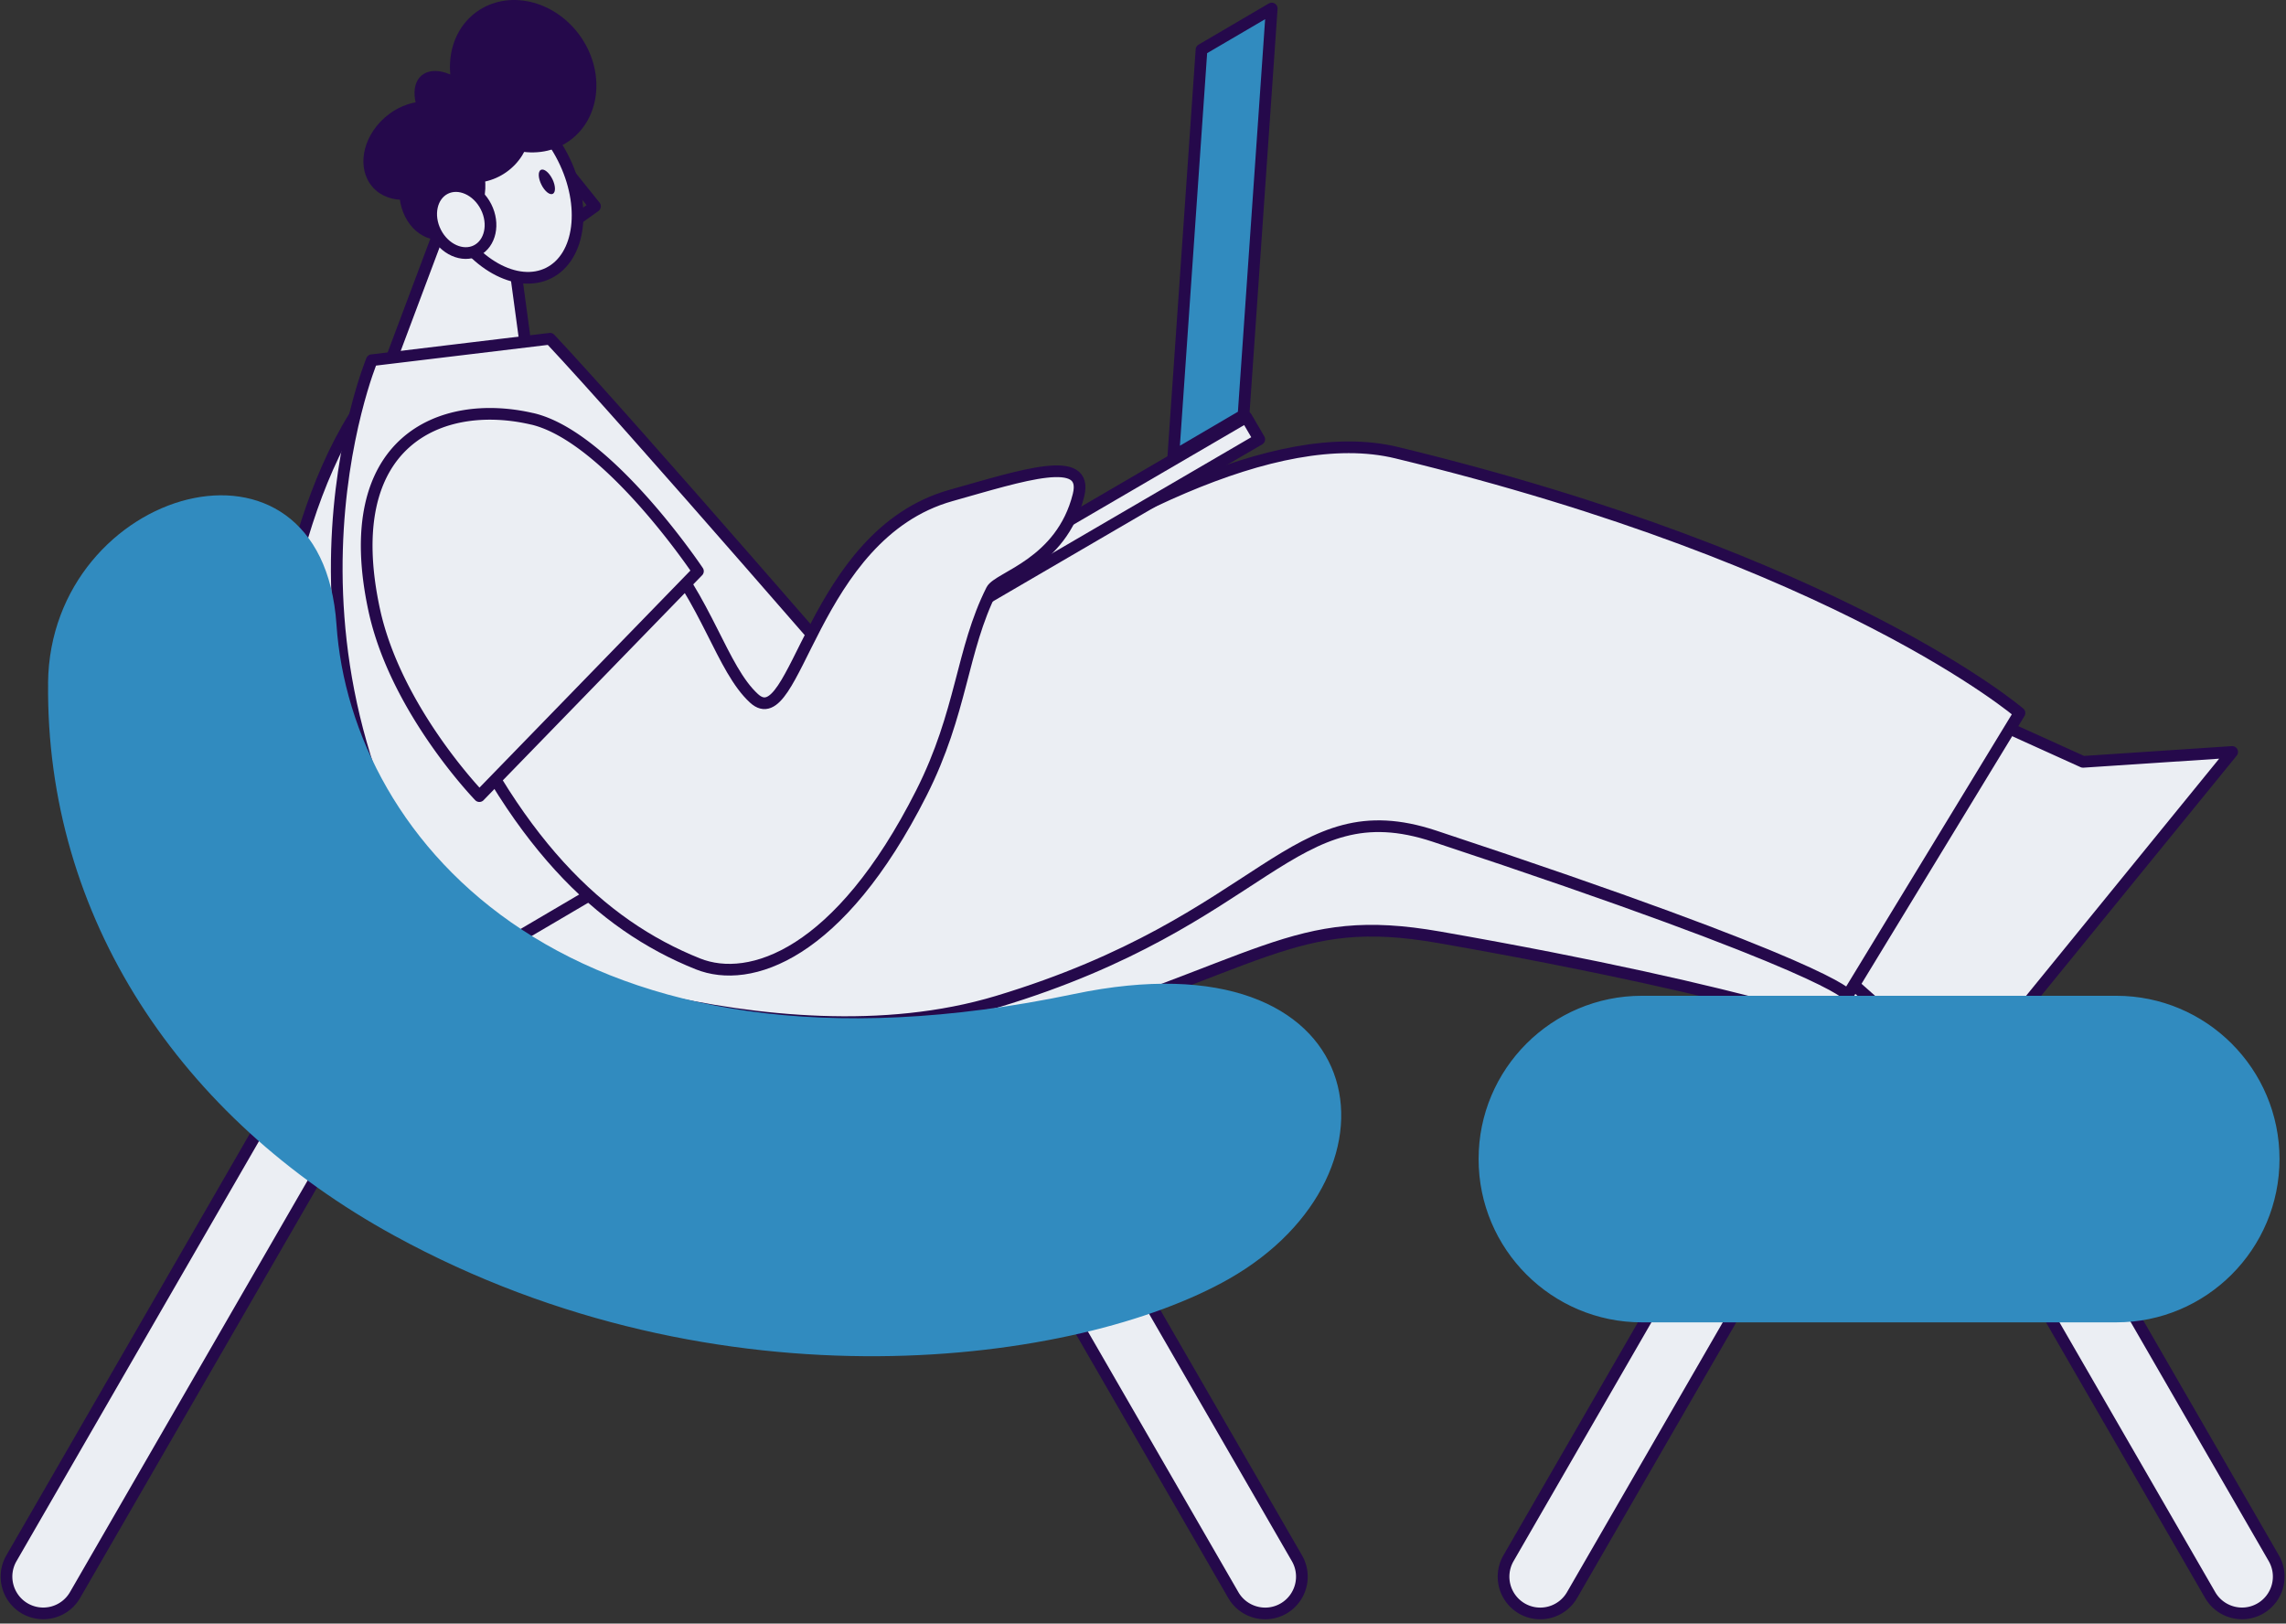 <svg xmlns="http://www.w3.org/2000/svg" width="352" height="250" fill="none"><rect width="100%" height="100%" fill="#333333" stroke="none"/><path fill="#EBEEF3" fill-rule="evenodd" stroke="#25094B" stroke-linecap="round" stroke-linejoin="round" stroke-width="1.8" d="m67.67 35.575-8.925 23.77 22.39-4.7-2.45-18.116-11.015-.954Z" clip-rule="evenodd"/><path stroke="#25094B" stroke-linecap="round" stroke-linejoin="round" stroke-width="1.8" d="m86.803 25.773 4.814 5.992-3.53 2.519-1.284-8.51Z"/><path fill="#EBEEF3" fill-rule="evenodd" stroke="#25094B" stroke-linecap="round" stroke-linejoin="round" stroke-width="1.8" d="M71.163 15.635c4.898-2.477 11.872 1.424 15.548 8.707 3.684 7.283 2.695 15.211-2.203 17.688-4.897 2.477-11.871-1.424-15.548-8.707-3.683-7.283-2.694-15.212 2.203-17.688Z" clip-rule="evenodd"/><path fill="#25094B" fill-rule="evenodd" d="M89.246 5.419c3.97 5.465 3.297 12.72-1.495 16.207S75.845 23.5 71.873 18.041c-3.97-5.459-3.297-12.72 1.495-16.2 4.799-3.48 11.906-1.88 15.878 3.578ZM85.062 27.583c.498 1.017.526 2.035.056 2.266-.47.232-1.255-.407-1.76-1.431-.506-1.017-.534-2.035-.064-2.266.47-.232 1.256.407 1.761 1.424l.007.007ZM59.222 18.125c3.494-3.1 8.35-3.34 10.833-.54 2.484 2.8 1.663 7.592-1.831 10.693-3.494 3.1-8.35 3.34-10.833.54-2.484-2.8-1.663-7.592 1.83-10.693Z" clip-rule="evenodd"/><path fill="#25094B" fill-rule="evenodd" d="M67.929 12.302c3.992-2.828 9.486-1.93 12.257 1.985 2.772 3.922 1.782 9.395-2.217 12.216-3.992 2.827-9.486 1.936-12.257-1.986-2.772-3.922-1.783-9.395 2.21-12.222l.007.007Z" clip-rule="evenodd"/><path fill="#25094B" fill-rule="evenodd" d="M64.914 11.621c1.88-1.585 5.535-.365 8.16 2.736 2.624 3.102 3.234 6.905 1.36 8.497-1.88 1.586-5.528.365-8.16-2.736-2.623-3.101-3.234-6.911-1.36-8.497Z" clip-rule="evenodd"/><path fill="#25094B" fill-rule="evenodd" d="M69.171 21.114c3.614.484 6.07 4.42 5.48 8.785-.582 4.357-3.992 7.507-7.606 7.023-3.606-.484-6.069-4.42-5.48-8.784.583-4.358 3.993-7.508 7.606-7.024Z" clip-rule="evenodd"/><path fill="#EBEEF3" fill-rule="evenodd" stroke="#25094B" stroke-linecap="round" stroke-linejoin="round" stroke-width="1.8" d="M68.547 29.036c2.14-1.08 4.96.175 6.294 2.806 1.333 2.631.673 5.648-1.467 6.736-2.14 1.08-4.96-.175-6.293-2.807-1.333-2.63-.674-5.648 1.466-6.735ZM74.343 152.262s44.132 19.337 79.262 8.749c41.565-12.531 45.269-20.67 68.023-16.684 49.444 8.651 67.342 15.8 67.342 15.8l26.445-43.451S283.624 93.086 215.047 76.5c-37.327-9.03-109.201 58.895-109.201 58.895l-31.503 16.874v-.007Z" clip-rule="evenodd"/><path fill="#EBEEF3" fill-rule="evenodd" stroke="#25094B" stroke-linecap="round" stroke-linejoin="round" stroke-width="1.8" d="m266.497 134.89 35.86 31.686 41.354-50.791-22.971 1.523-36.155-16.376-18.088 33.958ZM43.31 110.747s-8.174 33.243 16.79 73.594c7.957 12.86 17.73 8.7 22.438 9.072 4.708.372-7.107-82.238-7.107-82.238s-32.072.463-32.12-.428Z" clip-rule="evenodd"/><path fill="#EBEEF3" fill-rule="evenodd" stroke="#25094B" stroke-linecap="round" stroke-linejoin="round" stroke-width="1.8" d="M89.99 76.599c4.988-13.528-21.225-35.124-35.356-12.567C42.181 83.91 41.051 115.23 41.051 115.23s26.318-.547 32.478-6.841c8.483-8.672 10.77-16.334 16.46-31.79ZM74.343 145.471s44.132 19.336 79.262 8.742c41.565-12.531 45.34-32.724 67.272-25.462 61.259 20.263 63.638 24.486 63.638 24.486l26.444-43.451s-27.335-23.498-95.912-40.084c-37.327-9.03-109.201 58.894-109.201 58.894l-31.503 16.875Z" clip-rule="evenodd"/><path fill="#318BBF" fill-rule="evenodd" stroke="#25094B" stroke-linecap="round" stroke-linejoin="round" stroke-width="1.8" d="M195.822 1.315 185.01 7.65l-4.343 62.62 10.812-6.336 4.343-62.62Z" clip-rule="evenodd"/><path fill="#EBEEF3" fill-rule="evenodd" stroke="#25094B" stroke-linecap="round" stroke-linejoin="round" stroke-width="1.8" d="m193.899 67.646-2-3.424-54.221 31.622 1.992 3.424 54.229-31.622ZM57.258 55.459s-19.485 46.903 15.527 92.958l63.728-37.467S96.907 65.141 84.698 52.161l-27.447 3.305.007-.007Z" clip-rule="evenodd"/><path fill="#EBEEF3" fill-rule="evenodd" stroke="#25094B" stroke-linecap="round" stroke-linejoin="round" stroke-width="1.8" d="M80.447 67.274c-13.689-4.533-23.49 10.847-13.015 35.32 11.52 26.921 24.95 39.789 40.035 45.823 7.984 3.192 21.785-1.354 34.393-26.283 6.322-12.496 6.175-22.003 10.841-31.278 1.003-1.993 10.734-4.035 13.366-14.594 1.613-6.47-8.441-3.123-19.653.035-21.526 6.062-23.813 37.186-30.31 31.236-4.982-4.56-7.234-15.099-15.31-24.206-6.427-7.248-13.429-13.759-20.354-16.053h.007Z" clip-rule="evenodd"/><path fill="#EBEEF3" fill-rule="evenodd" stroke="#25094B" stroke-linecap="round" stroke-linejoin="round" stroke-width="1.8" d="M81.956 64.496c-14.04-3.277-29.938 3.382-24.34 29.405 3.32 15.408 16.201 28.682 16.201 28.682l33.65-34.632s-13.85-20.74-25.511-23.462v.007ZM54.388 171.424a5.672 5.672 0 0 0-2.07-7.732c-2.7-1.565-6.167-.632-7.732 2.07L1.76 239.938c-1.564 2.701-.631 6.167 2.07 7.732a5.656 5.656 0 0 0 7.725-2.07l42.827-74.183.007.007ZM288.852 164.562a5.656 5.656 0 0 0-9.795-5.655l-46.784 81.038a5.67 5.67 0 0 0 2.07 7.731 5.654 5.654 0 0 0 7.724-2.069l46.785-81.038v-.007ZM148.279 173.493a5.672 5.672 0 0 1 2.07-7.732 5.659 5.659 0 0 1 7.725 2.077l41.635 72.106a5.672 5.672 0 0 1-2.07 7.732c-2.702 1.565-6.168.632-7.732-2.07L148.272 173.5l.007-.007ZM294.07 165.488c-1.564-2.702-.631-6.168 2.077-7.732a5.654 5.654 0 0 1 7.725 2.07l46.251 80.111a5.67 5.67 0 0 1-2.069 7.732c-2.702 1.565-6.168.632-7.732-2.07l-46.252-80.111Z" clip-rule="evenodd"/><path fill="#318BBF" fill-rule="evenodd" d="M7.407 105.134c-.4 36.042 20.27 67.026 53.282 85.114 50.285 27.546 105.503 19.765 128.524 6.686 28.668-16.291 22.403-53.569-23.827-43.879-77.397 16.221-111.327-23.589-113.573-56.867C49.568 62.91 7.73 75.076 7.4 105.134h.007ZM351 178.468c0-13.878-11.261-25.139-25.14-25.139h-73.039c-13.878 0-25.146 11.261-25.146 25.139s11.268 25.146 25.146 25.146h73.039c13.879 0 25.14-11.268 25.14-25.146Z" clip-rule="evenodd"/></svg>